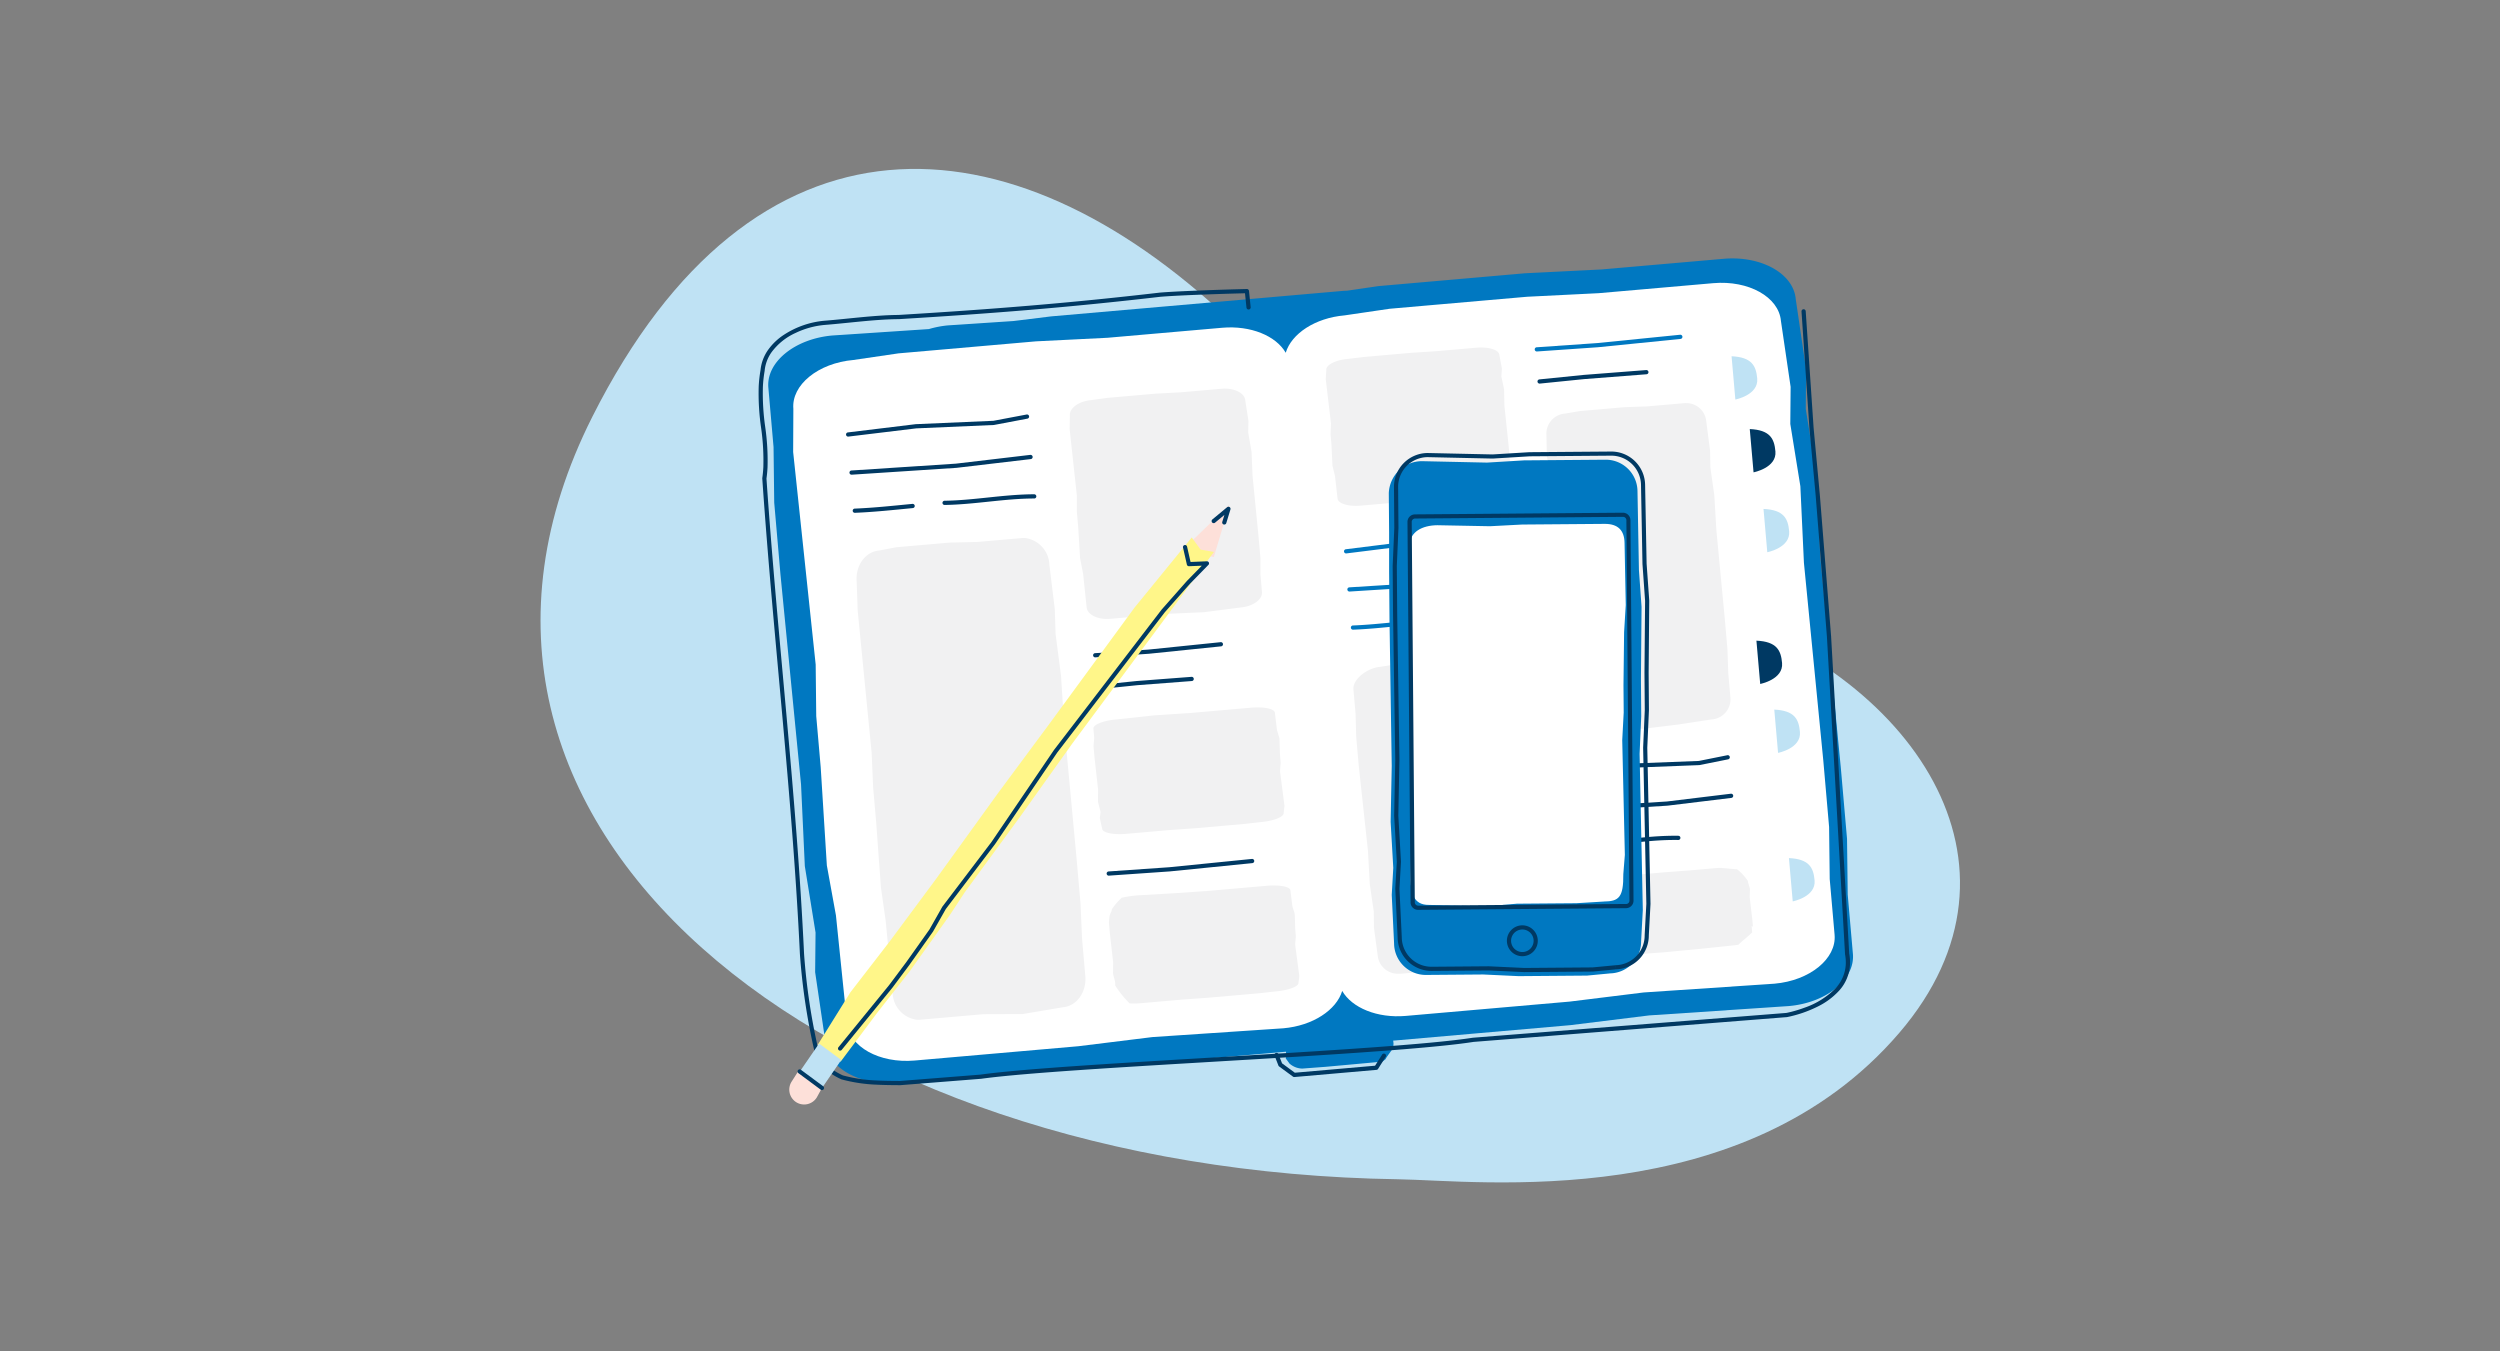 <svg xmlns="http://www.w3.org/2000/svg" xmlns:xlink="http://www.w3.org/1999/xlink" width="370" height="200" viewBox="0 0 370 200"><rect x="0" y="0" width="370" height="200" fill="#808080" stroke="none"/><defs><clipPath id="a"><rect width="210.081" height="150" fill="none"/></clipPath></defs><g transform="translate(-125 -906)"><g transform="translate(510 -293)"><path d="M0,0H370V200H0Z" transform="translate(-385 1199)" fill="none"/><g transform="translate(-882.959 965.219)"><g transform="translate(577.959 258.781)"><g clip-path="url(#a)"><path d="M126.9,149.531c11.971.18,51.25,5.112,74.2-21.675,21.321-24.889,1.95-53.282-29.608-62.979s-39.653-14.262-69.3-42.35C69.257-8.669,31.462-10.587,7.666,36.679-22.778,97.15,41.651,148.248,126.9,149.531" fill="#bfe2f4"/><path d="M201.955,211.642l-.214-.708.079-.434-.2-.751c1.007-.523-3.543-.21-4.7-.108l-4.258.34-3.83.383c-.2.017-.442.046-.7.081a6.484,6.484,0,0,1-1.1,2.153,6.09,6.09,0,0,1-.508.661,8.542,8.542,0,0,1-.216,1.48,7.469,7.469,0,0,1-.022,1.228,7.312,7.312,0,0,1-.033,1.113q.22.274.422.57l.03.02.016.049.049.073a2.928,2.928,0,0,0,1.918.776l3.4-.257c.525-.042,7.017-.638,7.543-.688l.979-.12c.268-.227.406-.311.423-.34.1-.3,1.009-1.413,1.141-1.7,0-.2.01-.394.025-.589l-.006-.078-.267-2.267Z" transform="translate(-75.958 -85.418)" fill="#0078c1"/><path d="M212.04,54.483l-1.588-9.833.05-5.857-1.534-10.412c-.33-3.778-5.11-6.445-10.678-5.959L180.2,24l-11.3.564-16,1.4-5.707.5-4.6.676q-.4.012-.8.046l-11.9,1.04-5.284.461-8.667.757-3.236.282-13.95,1.219-5.483.677-9.691.648a14.631,14.631,0,0,0-2.884.545l-14.3.957c-5.567.487-9.813,3.943-9.483,7.721l.769,8.794.1,8.228L58.7,69.056l3.053,31.161.56,12.09,1.588,9.834L63.84,128l1.534,10.412c.329,3.778,5.111,6.445,10.678,5.959l17.186-1.5.906-.079,11.3-.564,16-1.4,1.184-.1,4.523-.4,11.479-1,5.706-.5,4.6-.676c.265-.009.532-.023.8-.046l11.9-1.04,13.95-1.219L187.28,134.4l20.666-1.383c5.568-.486,9.813-3.943,9.483-7.721l-.769-8.794-.1-8.228-.921-10.541L212.6,66.573Z" transform="translate(-23.199 -9.12)" fill="#0078c1"/><path d="M212.2,58.566l-1.489-9.218.047-5.491L209.323,34.1c-.31-3.541-4.791-6.043-10.012-5.587l-16.96,1.482-10.594.529-15,1.31-5.35.468-6.666.979c-4.363.381-7.859,2.709-8.708,5.532-1.433-2.5-5.178-4.069-9.409-3.7l-16.961,1.482-10.594.529-15,1.311-5.35.467-6.665.979c-5.22.456-9.2,3.7-8.891,7.238l-.03,6.381,3.333,31.457.083,7.636.659,7.539.911,14.552,1.346,7.4L71.1,137.977c.31,3.541,4.791,6.042,10.011,5.586l11.159-.975,13.077-1.143,10.963-1.354,19.374-1.3c4.363-.381,7.86-2.709,8.708-5.532,1.433,2.495,5.178,4.068,9.408,3.7l11.159-.975,13.079-1.142L189,133.489l19.374-1.3c5.22-.456,9.2-3.7,8.891-7.238l-.721-8.243L216.453,109l-.863-9.882L212.727,69.9Z" transform="translate(-25.746 -11.604)" fill="#fff"/><path d="M103.917,92.238a3.109,3.109,0,0,0-.445.008l-6.583.575-4.121.094-5.822.509-2.077.182-2.577.49c-2.026.177-3.5,2.243-3.293,4.615l.146,4.263,2.069,21.081.219,5.1.441,5.05.711,9.737.706,4.971,1.026,10.647a4.13,4.13,0,0,0,3.6,3.981,3.1,3.1,0,0,0,.445-.007l4.331-.378,5.076-.444,5.8-.021,5.975-1.008c2.025-.177,3.5-2.243,3.291-4.615l-.482-5.522-.223-5.151-.578-6.618-1.83-19.571-.482-7.579-.805-6.191-.116-3.664-.8-6.55a4.132,4.132,0,0,0-3.6-3.982" transform="translate(-32.209 -37.614)" fill="#f1f1f2"/><path d="M162.944,134.592a10.692,10.692,0,0,0-1.462.03l-4.079.357-4.78.418-5.433.356-5.656.612c-1.907.166-3.413.77-3.363,1.348l.118,1.347-.1,1.269.142,1.614.529,4.764-.008,1.859.381,1.492-.114.906.352,1.583c.037.421.888.712,2.085.775a10.6,10.6,0,0,0,1.462-.03l6.2-.542,3.865-.273,5.484-.479,1.955-.171,2.443-.278c1.909-.167,3.414-.771,3.364-1.35l.121-1.052-.662-5.125.1-1.257-.108-1.231-.076-2.382-.361-1.2-.316-2.59c-.037-.421-.888-.712-2.085-.775" transform="translate(-56.347 -54.883)" fill="#f1f1f2"/><path d="M166.932,179.1a11.218,11.218,0,0,0-1.559.033l-8.859.774-5.433.365-4.685.269a17.6,17.6,0,0,0-2.452.359l-.04.043a9.453,9.453,0,0,0-1.4,1.644l-.1.387a2.156,2.156,0,0,0-.288.892l-.048.5a2.2,2.2,0,0,0,0,.39l.114,1.294.481,4.265a2.014,2.014,0,0,1,.014.268l-.014,1.286a2.152,2.152,0,0,0,.073.583l.179.664a2.159,2.159,0,0,1,.062.752,14.355,14.355,0,0,0,2.142,2.664l.113.007a11.392,11.392,0,0,0,1.558-.032l6.2-.542,3.865-.278,7.439-.65,2.444-.274c1.908-.166,3.416-.734,3.37-1.268l.092-.691a2.12,2.12,0,0,0,0-.565l-.557-4.2a2.155,2.155,0,0,1-.009-.49l.07-.719a2.2,2.2,0,0,0,0-.4l-.077-.875q-.005-.064-.007-.128l-.05-1.831a2.154,2.154,0,0,0-.1-.6l-.2-.621a2.127,2.127,0,0,1-.085-.388l-.274-2.192c-.033-.378-.837-.637-1.98-.7" transform="translate(-57.934 -73.034)" fill="#f1f1f2"/><path d="M155.476,54.915a5.6,5.6,0,0,0-.769.014l-5.991.523-3.74.2-5.3.463-1.89.165-2.356.33c-1.844.161-3.259,1.187-3.163,2.293l-.033,2L133.3,70.72v2.387l.205,2.353.273,4.54.449,2.307.521,4.96c.082.948,1.25,1.645,2.742,1.724a5.613,5.613,0,0,0,.77-.014l3.941-.345,4.618-.4L152.08,88l5.455-.7c1.844-.161,3.259-1.187,3.163-2.293l-.225-2.574v-2.41l-.27-3.085-.9-9.12-.145-3.539L158.66,61.4l.036-1.716-.473-3.045c-.082-.947-1.25-1.645-2.742-1.724" transform="translate(-53.927 -22.392)" fill="#f1f1f2"/><path d="M272.188,58.532a3.1,3.1,0,0,0-.451.008l-5.459.477-3.415.12-4.828.422-1.722.15-2.141.366a2.984,2.984,0,0,0-2.789,3.161l.063,2.877,1.431,14.206.112,3.441.3,3.4.269,4.415.518,3.347.6,5.947c.14,1.6.152,5.212,2.1,6.136l4.109-.108,4.976-.185,5.008-.611,4.961-.76a2.983,2.983,0,0,0,2.789-3.161l-.325-3.721-.116-3.476-.39-4.462-1.252-13.19-.3-5.111-.584-4.169-.046-2.472-.574-4.413a2.956,2.956,0,0,0-2.844-2.636" transform="translate(-102.513 -23.868)" fill="#f1f1f2"/><path d="M281.507,174.707a5.444,5.444,0,0,0-.738,0l-4.258.372-3.429.255-6.6.576-2.169.235c-3.373.25-2.829,2.972-2.829,2.972l.081,3.1.074.842-.022,1.1.3.813.251,1.962c.034.4,1.116.694,3.007.8l2.773-.181,5-.374,5.058-.485,5.021-.52c.306-.027.6-.063.878-.107a9.442,9.442,0,0,1,.728-.663l.241-.2c.267-.233.532-.467.794-.705.094-.085.184-.173.277-.26l-.083-.958.2.121-.1-1.1-.385-3.255.04-1.274-.31-1.017.02-.1a7.363,7.363,0,0,0-1.622-1.762l-.16-.008c-.314-.016-.66-.05-1.009-.083s-.7-.068-1.027-.085" transform="translate(-106.622 -71.243)" fill="#f1f1f2"/><path d="M225.573,121.752a2.186,2.186,0,0,0-.3,0l-3.874.339-4.54.4-5.179.135-4.616.72c-1.812.159-4.048,1.8-3.912,3.349l.316,3.6.091,3.369.378,4.322,1.363,12.586.271,4.954.59,4.036.027,2.4.576,4.273a2.991,2.991,0,0,0,2.986,2.528,3.94,3.94,0,0,0,.541-.011l5.888-.514,3.68-.148,5.209-.455,1.857-.162,2.311-.376a3.084,3.084,0,0,0,3.037-3.091l-.042-2.789-1.4-13.763-.088-3.335-.288-3.3-.249-4.28-.526-3.24-.784-8c-.128-1.462-1.621-3.473-3.312-3.561" transform="translate(-82.843 -49.65)" fill="#f1f1f2"/><path d="M219.6,44.639a7.773,7.773,0,0,0-1.082.021l-5.911.516-3.687.239-5.228.457-1.865.163-2.327.287c-1.819.158-3.242.889-3.177,1.631l-.086,1.344.778,6.581-.063,1.606.137,1.579.142,3.053.378,1.54.376,3.325c.052.588,1.023,1.007,2.33,1.076a7.866,7.866,0,0,0,1.082-.021l3.888-.34,4.557-.4,5.183-.3,5.389-.623c1.819-.158,3.241-.889,3.177-1.63l-.151-1.727.062-1.623-.181-2.07-.642-6.114-.046-2.379-.406-1.922.083-1.156-.381-2.038c-.052-.587-1.023-1.006-2.33-1.075" transform="translate(-80.029 -18.2)" fill="#f1f1f2"/><path d="M103.093,61.368l-4.928.933L86.7,62.8h-.024L76.623,64.021a.311.311,0,1,0,.076.618l10.042-1.216,11.473-.5.045-.005,4.95-.937a.312.312,0,0,0-.116-.612" transform="translate(-31.136 -25.024)" fill="#003963"/><path d="M103.976,71.46l-11.022,1.3L77.473,73.775a.312.312,0,0,0,.041.622L93,73.384h.017l11.03-1.3a.312.312,0,0,0-.073-.619" transform="translate(-31.475 -29.141)" fill="#003963"/><path d="M86.848,83.714c-2.847.277-5.692.583-8.535.7a.311.311,0,0,0,.025.622c2.87-.117,5.728-.425,8.57-.7a.312.312,0,1,0-.06-.621" transform="translate(-31.815 -34.139)" fill="#003963"/><path d="M114.013,81.313c-4.456.008-8.883.9-13.253.958a.312.312,0,0,0,.009.624c4.446-.067,8.87-.953,13.244-.958a.312.312,0,1,0,0-.623" transform="translate(-40.966 -33.16)" fill="#003963"/><path d="M224.965,90.955l-4.434.889-10.334.4h-.027l-9.062,1.132a.312.312,0,1,0,.077.618l9.049-1.13,10.346-.4a.372.372,0,0,0,.05-.006l4.458-.894a.312.312,0,1,0-.123-.611" transform="translate(-81.902 -37.09)" fill="#0078c1"/><path d="M225.849,101.045l-9.932,1.208-13.96.879a.312.312,0,1,0,.04.622l13.969-.88h.018l9.941-1.209a.312.312,0,0,0-.075-.619" transform="translate(-82.241 -41.206)" fill="#0078c1"/><path d="M209.118,113.258c-2.109.205-4.216.42-6.32.5a.312.312,0,0,0,.023.623c2.131-.076,4.251-.293,6.358-.5a.312.312,0,1,0-.06-.621" transform="translate(-82.581 -46.187)" fill="#0078c1"/><path d="M233.037,111.032a114.228,114.228,0,0,0-12.33.885.312.312,0,1,0,.062.62,113.92,113.92,0,0,1,12.26-.882.312.312,0,1,0,.009-.623" transform="translate(-89.892 -45.279)" fill="#003963"/><path d="M280.763,146.522l-4.229.848-9.856.381h-.027l-8.645,1.079a.312.312,0,0,0,.078.618l8.631-1.077,9.868-.383a.262.262,0,0,0,.049-.005l4.253-.853a.312.312,0,0,0-.122-.611" transform="translate(-105.107 -59.751)" fill="#003963"/><path d="M281.609,156.146l-9.474,1.151-13.315.839a.312.312,0,0,0,.039.622l13.324-.84h.018l9.483-1.152a.312.312,0,0,0-.075-.619" transform="translate(-105.43 -63.677)" fill="#003963"/><path d="M274.131,166.656c-5.084-.07-9.6.975-14.508,1.147a.311.311,0,0,0,.022.622c4.98-.178,9.488-1.219,14.477-1.146a.312.312,0,1,0,.009-.623" transform="translate(-105.754 -67.962)" fill="#003963"/><path d="M139.162,128.77l5.756-.593,8.064-.615a.312.312,0,1,0-.047-.621l-8.07.615h-.008l-5.758.593a.312.312,0,1,0,.063.62" transform="translate(-56.611 -51.767)" fill="#003963"/><path d="M138.455,120.521l7.868-.528h.011l10.717-1.1a.311.311,0,1,0-.063-.619l-10.712,1.1-7.863.527a.312.312,0,1,0,.041.622" transform="translate(-56.328 -48.234)" fill="#003963"/><path d="M249.529,52.27l6.567-.664,9.206-.714a.312.312,0,1,0-.049-.622l-9.208.714h-.007l-6.572.665a.312.312,0,1,0,.062.62" transform="translate(-101.621 -20.5)" fill="#003963"/><path d="M248.818,43.919l8.976-.623h.01l12.232-1.231a.312.312,0,1,0-.062-.62l-12.226,1.229-8.974.623a.312.312,0,1,0,.044.622" transform="translate(-101.334 -16.901)" fill="#0078c1"/><path d="M141.836,174.919l8.976-.624h.009l12.233-1.229a.312.312,0,0,0-.062-.621l-12.229,1.229-8.971.624a.312.312,0,1,0,.043.622" transform="translate(-57.706 -70.324)" fill="#003963"/><path d="M297.661,46.811l.56,6.41s3.451-.661,3.238-3.1c-.165-1.883-.794-3.171-3.8-3.306" transform="translate(-121.389 -19.09)" fill="#bfe2f4"/><path d="M302.208,65.006l.56,6.41s3.451-.661,3.237-3.1c-.165-1.883-.794-3.171-3.8-3.306" transform="translate(-123.243 -26.51)" fill="#003963"/><path d="M305.642,84.97l.56,6.41s3.451-.661,3.238-3.1c-.165-1.883-.794-3.171-3.8-3.306" transform="translate(-124.644 -34.652)" fill="#bfe2f4"/><path d="M312,172.232l.56,6.41s3.451-.661,3.237-3.1c-.164-1.883-.792-3.171-3.8-3.307" transform="translate(-127.237 -70.238)" fill="#bfe2f4"/><path d="M303.872,117.893l.56,6.41s3.45-.661,3.237-3.1c-.164-1.884-.794-3.171-3.8-3.307" transform="translate(-123.922 -48.078)" fill="#003963"/><path d="M308.335,135.12l.56,6.41s3.451-.662,3.237-3.1c-.165-1.883-.794-3.17-3.8-3.306" transform="translate(-125.742 -55.103)" fill="#bfe2f4"/><path d="M208.84,33.349,210.009,50.6v.008l.921,9.918.31-.028-.31.024,1.67,20.95.31-.025-.311.017,2.68,46.948v.04a6.419,6.419,0,0,1,.11,1.535,5.569,5.569,0,0,1-1.473,3.472,11.734,11.734,0,0,1-4.619,2.912,19.03,19.03,0,0,1-1.949.609c-.247.062-.447.107-.583.136-.067.014-.12.025-.156.031l-.038.008h-.012l.054.306-.024-.31-46.341,3.666h-.023c-3.217.5-8.588.978-15.023,1.444-9.654.7-21.712,1.37-32.562,2.032-5.425.33-10.549.66-14.92.989s-7.991.66-10.416,1l.043.309-.024-.311-11.928.943.025.31v-.311c-1.2-.007-2.36-.015-3.493-.076a22.48,22.48,0,0,1-4.993-.757l-.083.3.134-.282a9.047,9.047,0,0,1-2.358-1.527,4.232,4.232,0,0,1-1.289-2.264v-.01a93.122,93.122,0,0,1-2.123-14.245l-.31.025.311-.015c-1.11-23.521-3.959-46.891-5.565-70.346l-.31.021.308.044c.082-.571.133-1.13.162-1.678a34.877,34.877,0,0,0-.346-6.01,34.77,34.77,0,0,1-.339-5.981,19.039,19.039,0,0,1,.259-2.3V42.1a5.664,5.664,0,0,1,1.029-2.745,9.07,9.07,0,0,1,3.549-2.844A12.605,12.605,0,0,1,64.3,35.324c3.492-.277,7.443-.83,10.912-.853h.017c13.69-.829,25.128-1.729,38.761-3.315l-.036-.31.025.311c1.977-.157,5.176-.288,7.877-.381,1.351-.046,2.577-.082,3.467-.107l1.054-.028.386-.009-.007-.311-.31.032.25,2.427a.312.312,0,0,0,.62-.063l-.251-2.428a.313.313,0,0,0-.317-.28s-2.208.053-4.913.146-5.906.224-7.9.382h-.012c-13.62,1.585-25.043,2.483-38.727,3.312l.018.311v-.311c-3.529.024-7.491.581-10.957.854a13.123,13.123,0,0,0-5.99,2.063A8.764,8.764,0,0,0,55.908,39a6.277,6.277,0,0,0-1.138,3.044l.31.028-.307-.054a19.9,19.9,0,0,0-.268,2.372,35.257,35.257,0,0,0,.343,6.086,34.358,34.358,0,0,1,.343,5.9c-.028.531-.079,1.071-.157,1.623a.3.3,0,0,0,0,.065C56.64,81.546,59.487,104.912,60.6,128.4v.009a93.781,93.781,0,0,0,2.139,14.34l.3-.072-.306.063a4.871,4.871,0,0,0,1.471,2.591,9.672,9.672,0,0,0,2.518,1.638.253.253,0,0,0,.05.019,23.121,23.121,0,0,0,5.129.779c1.152.06,2.32.07,3.522.077h.026l11.928-.943h.018c3.2-.442,8.553-.881,14.978-1.32,9.639-.659,21.693-1.318,32.551-2,5.43-.342,10.561-.689,14.943-1.045s8.015-.719,10.458-1.1l-.047-.307.024.31,46.341-3.666h.029a18.309,18.309,0,0,0,4.514-1.54,10.692,10.692,0,0,0,3.2-2.358,6.194,6.194,0,0,0,1.629-3.852,7.047,7.047,0,0,0-.12-1.683l-.306.058.311-.018-2.68-46.948v-.007L211.551,60.47h0l-.921-9.913L209.462,33.31a.312.312,0,1,0-.622.042" transform="translate(-22.216 -12.237)" fill="#003963"/><path d="M183.449,221.36l.556,1.431a.311.311,0,0,0,.1.138l2.061,1.511a.311.311,0,0,0,.211.06l6.091-.532,6.056-.529a.311.311,0,0,0,.235-.143l1.136-1.8a.312.312,0,0,0-.526-.334l-1.055,1.661-5.9.516-5.974.522-1.893-1.389-.523-1.347a.311.311,0,1,0-.58.226" transform="translate(-74.804 -90.099)" fill="#003963"/><path d="M162.951,89.187l5.461-5.266-2.31,7.733-2.147-.3Z" transform="translate(-66.453 -34.224)" fill="#fde0d9"/><path d="M69.236,167.224l4.862-7.808,5.841-7.559,6.772-9.128L95.976,129.9l7.395-9.976,12.779-17.442,8.461-10.376,1.317,1.8,1.974.34-7.334,9.972-6.685,9.018-6.931,9.343L99.139,133.53l-8.128,11.1-2.191,3.342-5.95,8.342-4.855,6.2-5.373,7.18Z" transform="translate(-28.235 -37.562)" fill="#fff689"/><path d="M67.609,218.585l-2.9,4.217,3.285,2.436,2.9-4.218Z" transform="translate(-26.388 -89.141)" fill="#bfe2f4"/><path d="M67.083,227.874l-3.608-2.307-.946,1.486a2.2,2.2,0,1,0,3.712,2.362Z" transform="translate(-25.359 -91.988)" fill="#fde0d9"/><path d="M64.366,225.6l3.285,2.435a.311.311,0,1,0,.369-.5L64.734,225.1a.31.31,0,1,0-.368.5" transform="translate(-26.198 -91.773)" fill="#003963"/><path d="M74.9,168.723l7.485-9.178.007-.011,2.573-3.447v-.006l3.435-4.844.017-.027,1.886-3.33,7.258-9.56.01-.012,9.236-13.6,15.909-20.747,3.729-4.222,2.726-2.792a.31.31,0,0,0-.235-.526l-2.414.1-.508-2.241a.309.309,0,1,0-.6.137l.564,2.492a.311.311,0,0,0,.314.241l1.9-.075L126,99.315l-.011.011-3.742,4.238-.013.017-15.92,20.761-.01.014-9.238,13.6-7.267,9.57-.022.035L87.889,150.9l-3.425,4.828L81.9,159.16l-7.482,9.173a.31.31,0,1,0,.481.391" transform="translate(-30.321 -38.35)" fill="#003963"/><path d="M168.221,86.787l1.386-1.15-.314,1.03a.309.309,0,1,0,.592.18l.616-2.02a.309.309,0,0,0-.493-.328l-2.182,1.81a.311.311,0,1,0,.4.477" transform="translate(-68.395 -34.431)" fill="#003963"/><path d="M244.671,148.707l-3.332.316-2.662.022-7.465.06-5.257-.246-8.439.068a4.7,4.7,0,0,1-4.741-4.664l-.346-7.193.227-3.994-.392-6.8.163-8.284L212.1,96.547l-.059-7.247V83.433l-.048-5.8A4.92,4.92,0,0,1,216.9,72.89l9.625.211L232,72.77l6.507-.053,5.552-.045a4.7,4.7,0,0,1,4.74,4.664L249.012,89l.39,5.466-.092,10.65.044,5.529-.243,5.565.476,23.1-.252,4.649a4.7,4.7,0,0,1-4.664,4.74" transform="translate(-86.451 -29.636)" fill="#0078c1"/><path d="M245.962,144.608l-4.05.245-2.314.018-6.486.053-4.562.4-8.491-.22c-2.257.018-2.658-1.815-2.673-3.724l.153-13.227.15-6.09-.26-15.761-.044-5.327-.07-4.129-.041-5.022c-.016-1.909,1.806-2.894,4.062-2.912l7.785.149,4.754-.25,5.943-.048,6.268-.051c1.968-.015,2.939.946,2.954,2.855l.179,9.153-.245,4.022-.092,7.828.033,4.064-.217,4.091.387,16.982-.227,2.839c.028,3.449-.643,4.04-2.9,4.058" transform="translate(-88.607 -36.179)" fill="#fff"/><path d="M245.892,146.972l-.03-.307-3.318.314L239.9,147l-7.456.06-5.248-.246h-.017l-8.439.069a4.4,4.4,0,0,1-4.431-4.36v-.012l-.346-7.176.227-3.98v-.036l-.392-6.79.162-8.271v-.011l-.326-21.442h0l-.059-7.239.243-5.614v-.015l-.049-6.046a4.4,4.4,0,0,1,4.359-4.431v-.307l-.007.307,9.625.211h.025l5.462-.333,6.5-.052,5.552-.045a4.4,4.4,0,0,1,4.43,4.359h0l.217,11.666v.017l.388,5.453-.092,10.639h0l.045,5.522-.243,5.557v.02l.475,23.092-.25,4.638v.02a4.392,4.392,0,0,1-4.358,4.429h-.027l.03.307v.309a5.012,5.012,0,0,0,4.97-5.051h-.308l.308.016.25-4.649v-.022l-.475-23.094.243-5.554V108.9l-.044-5.529h0l.091-10.651v-.025l-.39-5.459L250.324,75.6l-.307,0h.307a5.01,5.01,0,0,0-5.05-4.97l-5.552.044-6.508.053H233.2l-5.456.333-9.612-.211h-.008a5.011,5.011,0,0,0-4.97,5.051l.049,6.038-.242,5.615v.016l.058,7.247h0l.326,21.439-.162,8.276v.024l.391,6.784-.227,3.977v.033l.347,7.193.309-.015h-.309a5.012,5.012,0,0,0,5.051,4.97l8.431-.069,5.248.246h.017l7.464-.06,2.662-.022h.026l3.332-.315-.029-.307v.309Z" transform="translate(-86.846 -28.803)" fill="#003963"/><path d="M249.029,144.129v-.309l-30.775.249a.5.5,0,0,1-.5-.494l-.456-56.3a.5.5,0,0,1,.494-.5l30.776-.249a.5.5,0,0,1,.5.5l.456,56.3a.5.5,0,0,1-.5.5v.618a1.116,1.116,0,0,0,1.1-1.125l-.455-56.3a1.115,1.115,0,0,0-1.124-1.106l-30.776.249a1.114,1.114,0,0,0-1.1,1.124l.456,56.3a1.114,1.114,0,0,0,1.123,1.106l30.776-.248Z" transform="translate(-88.363 -35.033)" fill="#003963"/><path d="M245.776,191.313h.308a2.285,2.285,0,1,0-2.267,2.3,2.285,2.285,0,0,0,2.267-2.3h-.617a1.667,1.667,0,1,1-.5-1.176,1.667,1.667,0,0,1,.5,1.176Z" transform="translate(-98.492 -77.094)" fill="#003963"/></g></g></g></g></g></svg>